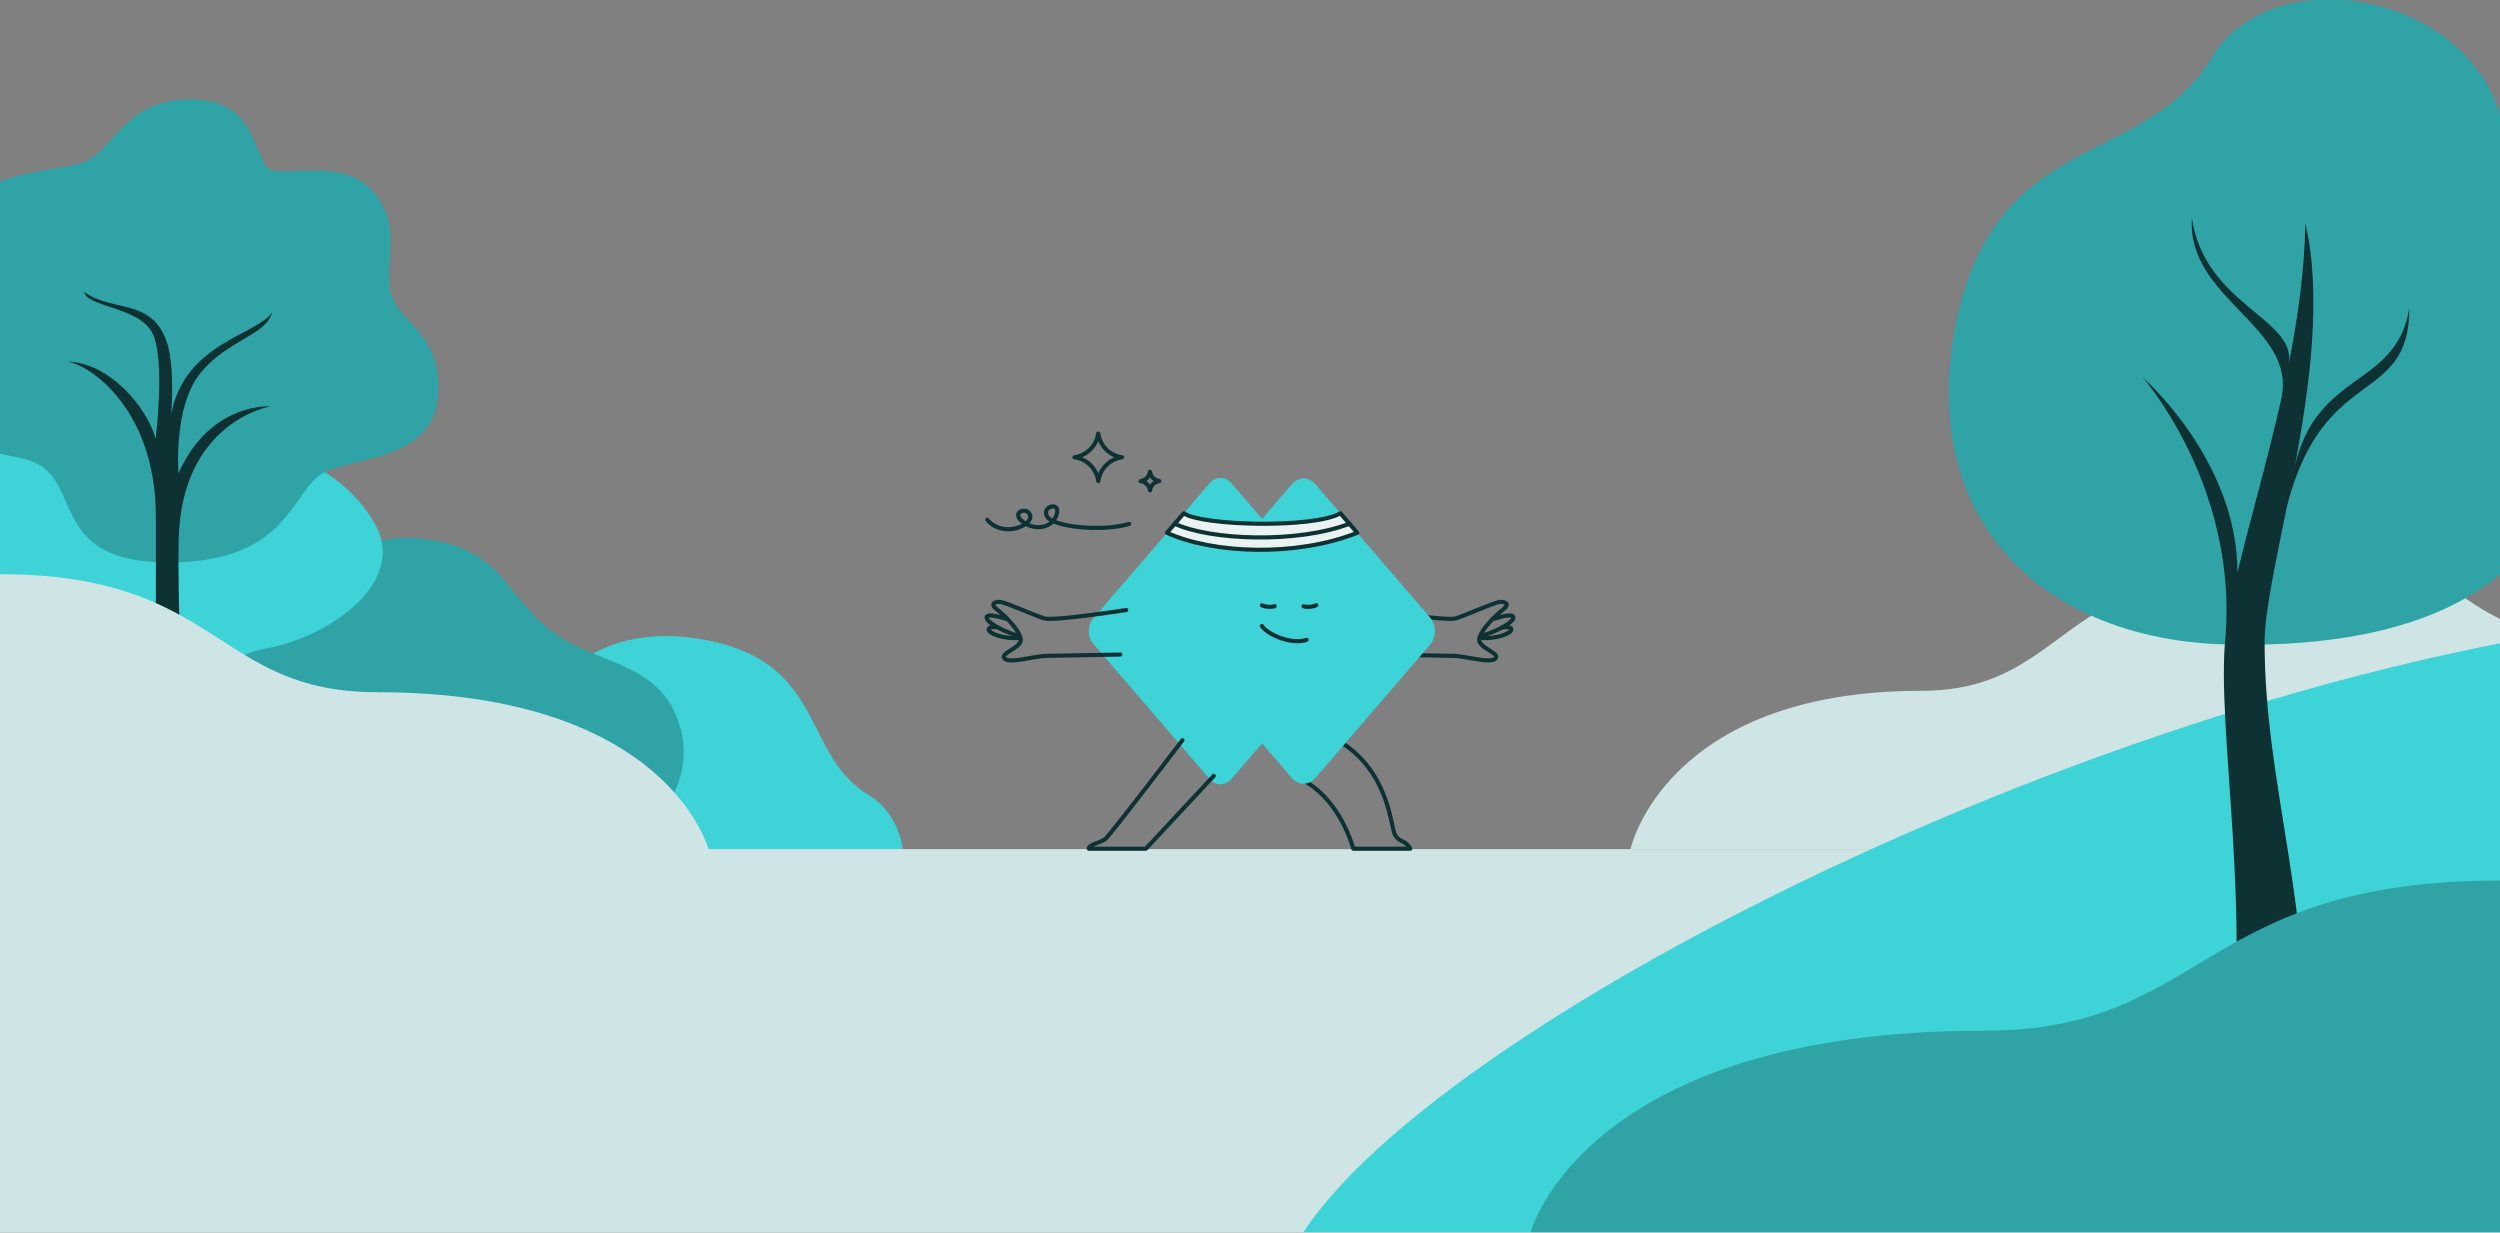 <svg width="1728" height="852" viewBox="0 0 1728 852" fill="none" xmlns="http://www.w3.org/2000/svg">
<rect x="0" y="0" width="1728" height="852" fill="#808080" stroke="none"/>
<g clip-path="url(#clip0_235_1637)">
<path d="M1557 358.633C1690.94 358.633 1687.09 440.201 1785.78 440.201C1963.29 440.201 1987 549.633 1987 549.633H1557V358.633Z" fill="#CFE5E5"/>
<path d="M355.108 555.856C356.99 480.095 406.206 426.39 488.674 442.499C571.143 458.608 554.111 521.881 600.727 549.748C647.343 577.614 624.935 679.606 549.629 673.349C474.323 667.092 478.994 712.716 426.461 697.512C373.928 682.309 353.307 628.063 355.108 555.87L355.108 555.856Z" fill="#3DD3D7"/>
<path d="M424.657 588.783C361.309 617.353 350.484 661.623 282.021 657.344C213.557 653.066 204.999 615.927 187.883 588.795C170.767 561.662 136.357 564.277 108.001 516.608C79.644 468.94 143.123 423.113 196.441 413.333C249.759 403.552 233.961 363.418 297.712 373.139C348.478 380.876 349.63 413.416 383.304 437.731C414.105 459.979 459.193 457.635 470.748 505.039C480.294 544.197 449.999 577.362 424.657 588.783Z" fill="#2FA3A6"/>
<path d="M-8.161 300.566C45.209 276.526 54.329 239.276 112.009 242.876C169.689 246.476 176.899 277.726 191.319 300.556C205.739 323.386 234.729 321.186 258.619 361.296C282.509 401.406 229.029 439.966 184.109 448.196C139.189 456.426 152.499 490.196 98.789 482.016C56.019 475.506 55.049 448.126 26.679 427.666C0.729 408.946 -40.701 414.676 -55.311 372.466C-71.681 325.166 -29.511 310.176 -8.161 300.566Z" fill="#3DD3D7"/>
<path d="M116.722 388.755C199.739 388.755 201.515 339.279 222.792 327.314C244.069 315.349 298.129 318.894 302.557 275.113C306.984 231.333 276.852 224.256 270.648 203.91C264.444 183.564 278.629 160.182 260.016 134.727C241.404 109.272 201.32 121.081 188.128 117.835C174.923 114.577 180.239 68.672 132.383 68.633C84.527 68.594 79.211 104.775 57.046 112.335C34.894 119.882 -29.497 117.835 -23.881 160.69C-16.867 214.181 -67.14 204.444 -37.634 275.1C-15.248 328.708 15.877 306.082 34.489 327.301C53.102 348.532 45.212 388.742 116.709 388.742L116.722 388.755Z" fill="#2FA3A6"/>
<path d="M107.723 627.633V357.301C107.723 280.076 58.705 249.981 45.33 249.981C75.188 249.603 101.859 281.9 107.553 303.185C107.553 303.185 114.306 250.307 105.777 231.134C97.235 211.974 60.246 212.678 58.117 201.678C77.173 216.054 105.725 205.549 115.625 237.481C121.045 254.96 118.316 286.423 118.316 286.423C127.563 236.986 177.274 231.812 188.128 215.871C184.17 231.642 157.395 234.718 138.508 257.931C119.622 281.157 123.37 327.167 123.37 327.167C145.248 277.821 186.848 280.884 186.848 280.884C186.848 280.884 124.885 291.428 123.475 373.971C122.064 456.513 134.747 627.607 134.747 627.607H107.723V627.633Z" fill="#0E3233"/>
<path d="M1557 395.898C1423.06 395.898 1426.91 477.467 1328.22 477.467C1150.71 477.467 1127 586.898 1127 586.898H1557V395.898Z" fill="#CFE5E5"/>
<rect x="-9" y="586.898" width="1737" height="302" fill="#CFE5E5"/>
<path d="M949.551 421.648C949.551 421.648 999.73 429.402 1006.17 427.458C1012.61 425.514 1032.49 416.603 1036.33 416.096C1040.18 415.589 1044.13 417.375 1038.9 421.32C1033.67 425.264 1023.22 435.64 1022.44 441.772C1021.66 447.903 1037.18 451.347 1033.69 455.127C1030.21 458.908 1013.15 453.484 1004.89 453.327C996.628 453.169 953.731 452.426 953.731 452.426" stroke="#0E3233" stroke-width="2.856" stroke-linecap="round" stroke-linejoin="round"/>
<path d="M1032.99 427.659C1032.99 427.659 1045.33 423.471 1046.01 426.53C1046.7 429.588 1036.73 435.455 1025.61 439.007" stroke="#0E3233" stroke-width="2.856" stroke-linecap="round" stroke-linejoin="round"/>
<path d="M1038.47 433.595C1038.47 433.595 1044.89 432.645 1044.62 435.218C1044.36 437.79 1034.72 441.57 1024.58 441.034" stroke="#0E3233" stroke-width="2.856" stroke-linecap="round" stroke-linejoin="round"/>
<path d="M927.791 513.64C960.819 535.207 961.049 572.083 964.401 577.378C967.752 582.673 971.246 580.258 974.769 586.632H935.409C935.409 586.632 927.335 555.118 902.968 540.605" stroke="#0E3233" stroke-width="2.856" stroke-linecap="round" stroke-linejoin="round"/>
<path d="M988.445 426.792L909.153 334.617C904.68 329.414 897.434 329.414 892.96 334.617L872.337 358.591L851.185 333.995C847.012 329.15 840.259 329.15 836.078 333.995L755.708 427.443C751.534 432.288 751.534 440.155 755.708 445L836.078 538.448C840.252 543.293 847.005 543.293 851.185 538.448L872.351 513.838L892.96 537.798C897.434 543 904.68 543 909.153 537.798L988.438 445.622C992.911 440.42 992.911 431.988 988.438 426.792H988.445Z" fill="#3DD3D7"/>
<path d="M903.09 442.262C893.443 445.628 877.093 439.411 872.183 432.68" stroke="#0E3233" stroke-width="2.856" stroke-linecap="round" stroke-linejoin="round"/>
<path d="M872.19 418.352C874.691 419.524 878.571 419.838 881.044 418.966" stroke="#0E3233" stroke-width="2.856" stroke-linecap="round" stroke-linejoin="round"/>
<path d="M900.989 419.031C903.64 419.81 907.52 419.531 909.828 418.295" stroke="#0E3233" stroke-width="2.856" stroke-linecap="round" stroke-linejoin="round"/>
<path d="M806.596 368.281C838.696 382.83 895.907 385.016 938.118 368.281L926.491 354.768C908.24 365.329 830.678 363.521 818.223 354.768L806.596 368.281Z" fill="#EBF2F2" stroke="#0E3233" stroke-width="2.856" stroke-linecap="round" stroke-linejoin="round"/>
<path d="M811.973 362.02C836.14 373.353 896.267 375.904 932.732 362.02" stroke="#0E3233" stroke-width="2.856" stroke-linecap="round" stroke-linejoin="round"/>
<path d="M778.456 421.648C778.456 421.648 728.277 429.402 721.838 427.458C715.4 425.514 695.52 416.603 691.675 416.096C687.831 415.589 683.872 417.375 689.11 421.32C694.348 425.264 704.788 435.64 705.567 441.772C706.346 447.903 690.825 451.347 694.312 455.127C697.799 458.908 714.857 453.484 723.117 453.327C731.378 453.169 774.275 452.426 774.275 452.426" stroke="#0E3233" stroke-width="2.856" stroke-linecap="round" stroke-linejoin="round"/>
<path d="M695.006 427.659C695.006 427.659 682.672 423.471 681.986 426.53C681.3 429.588 691.268 435.455 702.394 439.007" stroke="#0E3233" stroke-width="2.856" stroke-linecap="round" stroke-linejoin="round"/>
<path d="M689.531 433.595C689.531 433.595 683.114 432.645 683.379 435.218C683.643 437.797 693.276 441.57 703.423 441.034" stroke="#0E3233" stroke-width="2.856" stroke-linecap="round" stroke-linejoin="round"/>
<path d="M817.306 511.619C817.306 511.619 767.528 577.078 764.062 579.851C760.596 582.624 752.571 583.624 752.571 586.633H792.017L838.938 536.279" stroke="#0E3233" stroke-width="2.856" stroke-linecap="round" stroke-linejoin="round"/>
<path d="M775.565 316.072C767.065 317.241 760.336 323.985 759.159 332.504C757.981 323.967 751.223 317.212 742.693 316.065C751.194 314.896 757.926 308.152 759.104 299.633C760.281 308.171 767.039 314.925 775.565 316.072Z" stroke="#0E3233" stroke-width="2.856" stroke-linejoin="round"/>
<path d="M801.292 332.505C797.966 332.963 795.333 335.602 794.872 338.935C794.412 335.594 791.767 332.951 788.429 332.502C791.756 332.045 794.39 329.406 794.851 326.073C795.311 329.413 797.956 332.056 801.292 332.505Z" stroke="#0E3233" stroke-width="2.856" stroke-linejoin="round"/>
<path d="M780.445 362.135C761.071 367.785 728.142 364.123 723.826 357.164C719.51 350.205 732.865 346.182 730.503 355.152C728.142 364.123 716.852 367.614 707.295 360.939C697.738 354.264 710.21 349.482 712.074 356.283C713.937 363.084 693.351 372.208 682.417 359.296" stroke="#0E3233" stroke-width="2.856" stroke-linecap="round" stroke-linejoin="round"/>
<path d="M901 851.633C1006.27 690.558 1558.54 421.633 1944 421.633V851.633H901Z" fill="#3DD3D7"/>
<path d="M1538.92 445.455C1413.82 442.346 1325.13 361.049 1351.73 224.822C1378.33 88.596 1482.82 116.732 1528.84 39.728C1574.85 -37.275 1743.28 -0.261 1732.94 124.134C1722.61 248.529 1797.95 240.813 1772.85 327.59C1747.74 414.367 1658.16 448.429 1538.95 445.455H1538.92Z" fill="#2FA3A6"/>
<path d="M1586.1 322.744C1596.65 266.466 1605.02 203.61 1593.46 154.418C1592.9 186.782 1588.27 219.83 1581.87 251.942C1588.25 220.286 1524.28 211.353 1515.04 150.926C1511.47 206.343 1586.65 225.498 1577.11 274.387C1567.14 318.923 1554.77 360.903 1546.52 395.773C1546.52 317.708 1480.91 260.722 1480.91 260.722C1480.91 260.722 1545.76 334.055 1538.42 438.563C1531.08 502.735 1558.59 636.571 1538.42 755.73H1593.44C1598.93 625.564 1565.3 543.374 1565.3 444.054C1565.3 423.405 1572.86 389.194 1580.83 349.592V349.643C1606.16 251.005 1665.38 281.143 1665.38 212.644C1656.62 268.212 1601.08 255.813 1586.1 322.718V322.744ZM1581.82 252.296C1580.35 259.71 1578.78 267.099 1577.14 274.387L1581.82 252.296Z" fill="#0E3233"/>
<path d="M1728 608.633C1519.31 608.633 1525.3 712.408 1371.53 712.408C1094.95 712.408 1058 851.633 1058 851.633H1728V608.633Z" fill="#2FA3A6"/>
<path d="M0 396.898C152.624 396.898 148.24 478.467 260.7 478.467C462.979 478.467 490 587.898 490 587.898H0V396.898Z" fill="#CFE5E5"/>
</g>
<defs>
<clipPath id="clip0_235_1637">
<rect width="1728" height="852" fill="white"/>
</clipPath>
</defs>
</svg>
